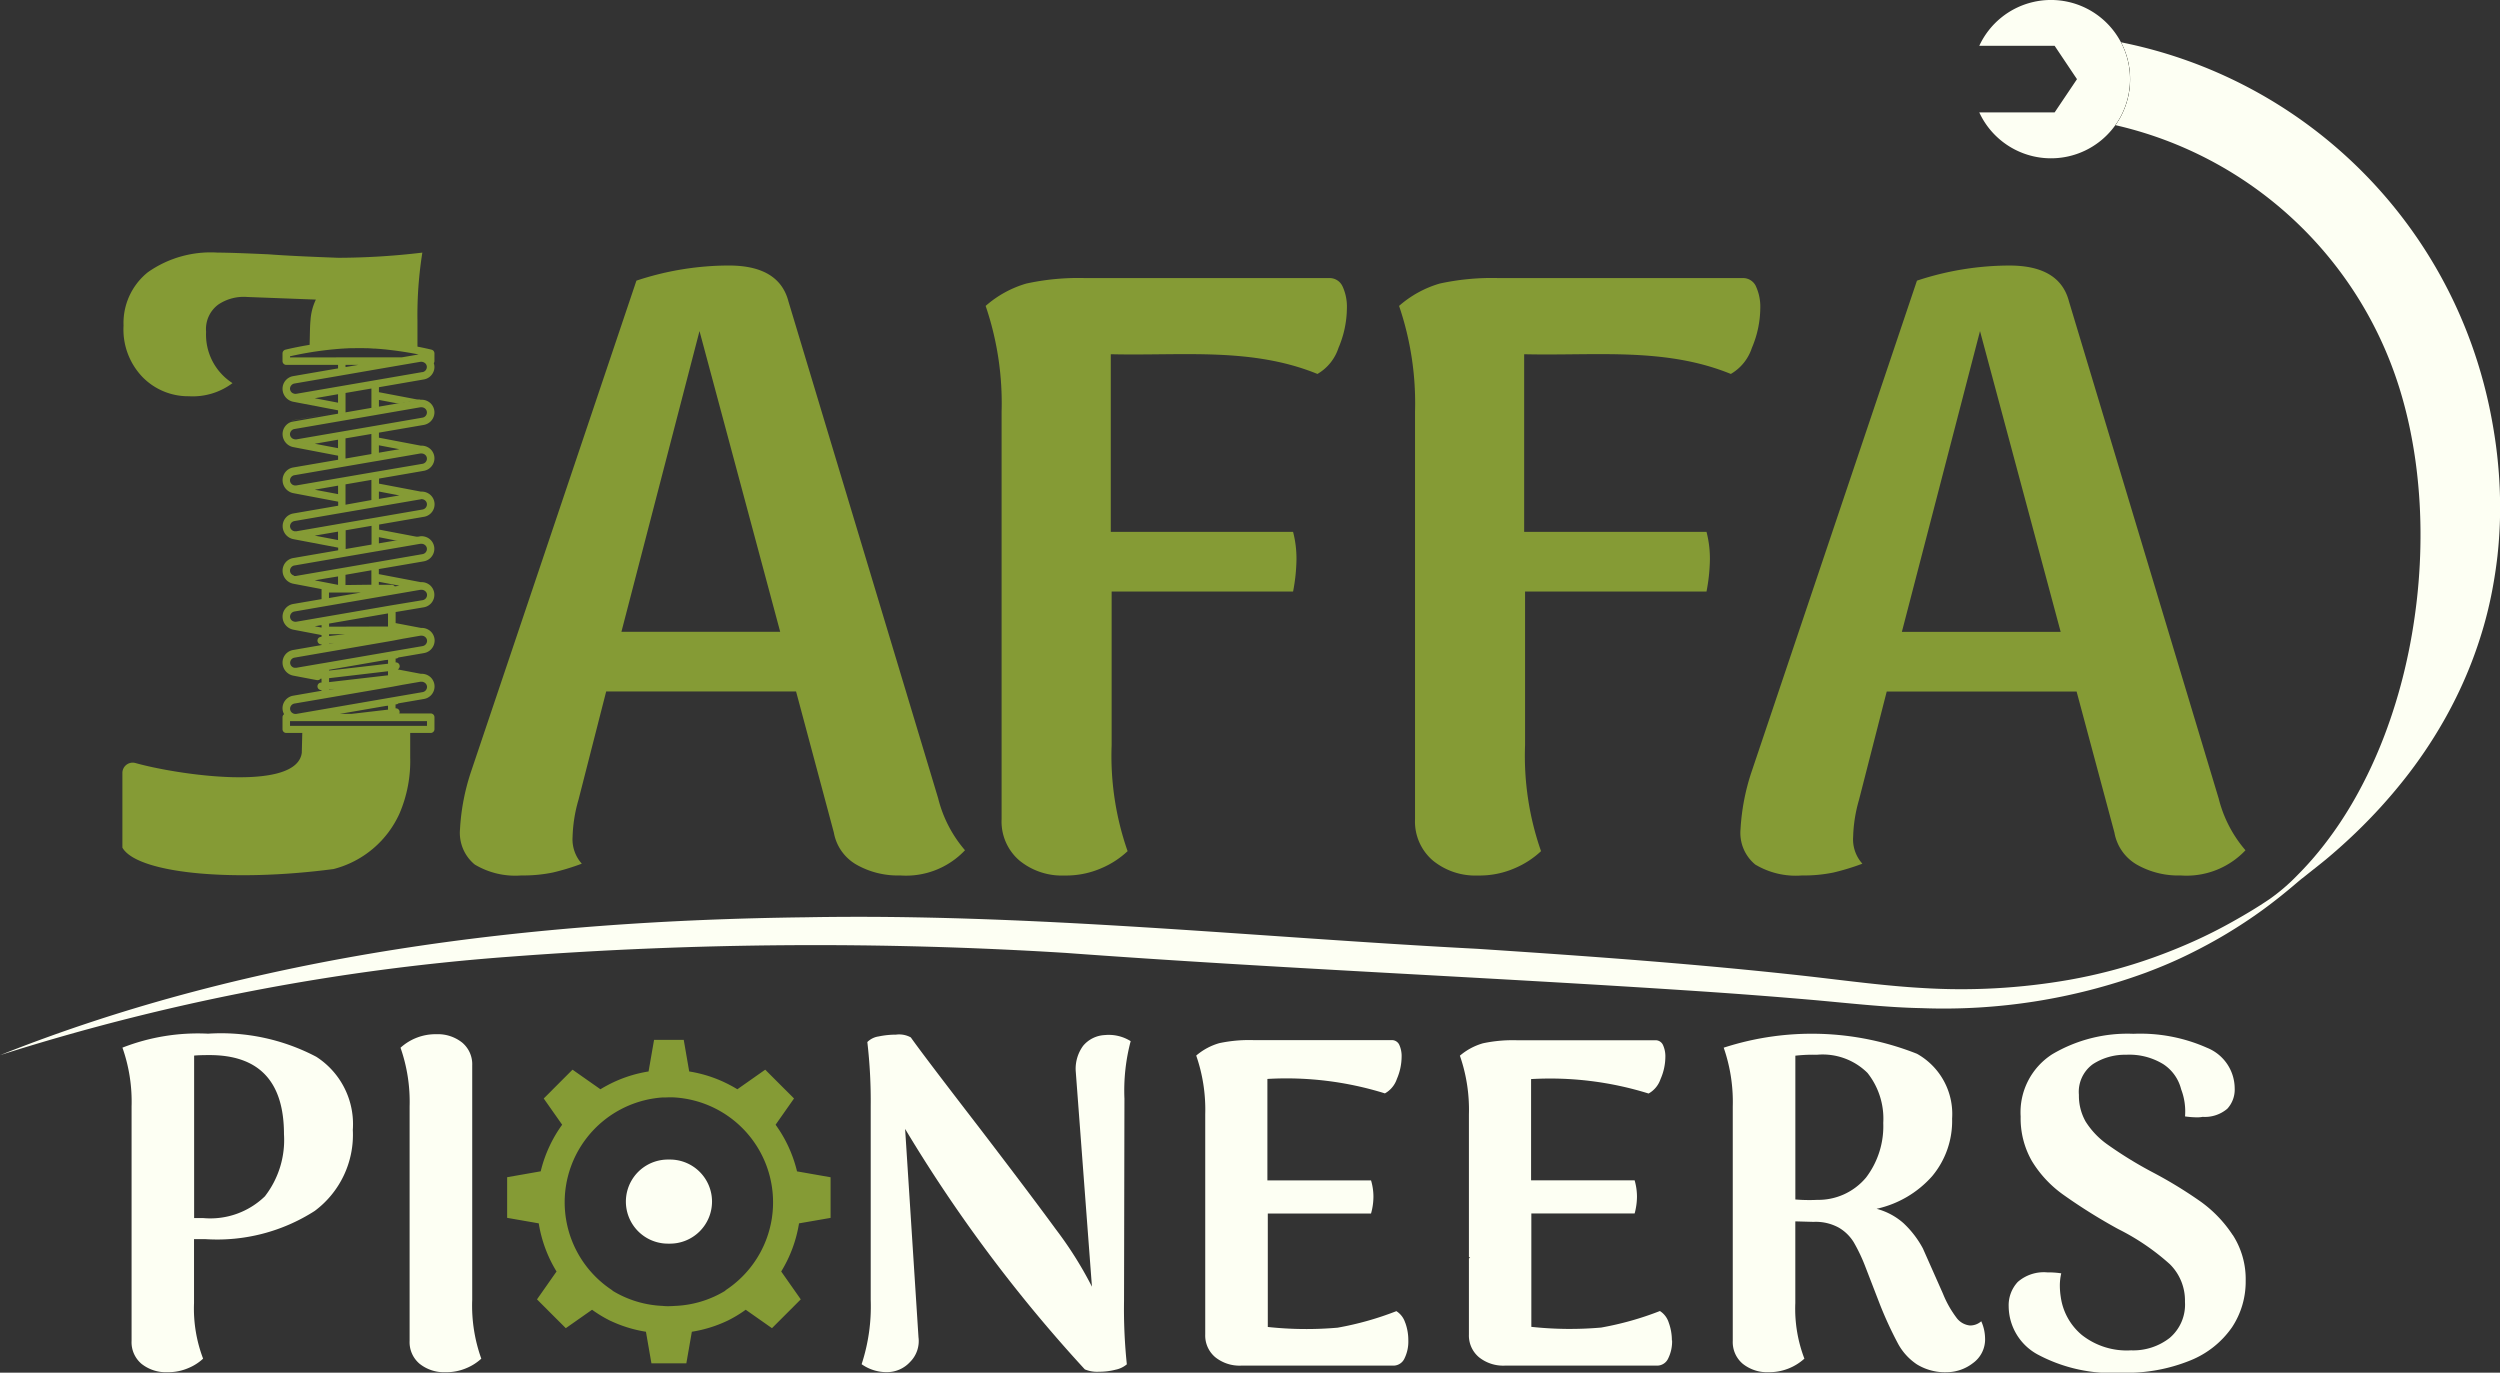 <svg id="Group_2" data-name="Group 2" xmlns="http://www.w3.org/2000/svg" xmlns:xlink="http://www.w3.org/1999/xlink" width="123.026" height="67.548" viewBox="0 0 123.026 67.548">
  <rect x="0" y="0" width="123.026" height="67.548" fill="#333333" stroke="none"/>
  <defs>
    <clipPath id="clip-path">
      <rect id="Rectangle_1" data-name="Rectangle 1" width="123.026" height="67.548" fill="none"/>
    </clipPath>
  </defs>
  <g id="Group_1" data-name="Group 1" clip-path="url(#clip-path)">
    <path id="Path_1" data-name="Path 1" d="M59.172,90.943a19.494,19.494,0,0,0-.241,3.341v1.308H53.623c.019-.931.024-1.12.046-1.33a2.75,2.75,0,0,1,.263-1.007l-3.371-.128a2.245,2.245,0,0,0-1.422.366,1.5,1.5,0,0,0-.609,1.347,2.831,2.831,0,0,0,1.3,2.526,3.266,3.266,0,0,1-2.154.645,3.14,3.14,0,0,1-2.253-.922,3.374,3.374,0,0,1-.955-2.55,3.2,3.2,0,0,1,1.2-2.633,5.37,5.37,0,0,1,3.434-.963q.647,0,2.518.085,1.1.086,3.412.17a35.456,35.456,0,0,0,4.142-.255" transform="translate(-38.388 -78.512)" fill="#859b35"/>
    <path id="Path_2" data-name="Path 2" d="M52.919,262.378l-.03,1.184c-.264,1.947-6.148,1.075-8.185.5a.507.507,0,0,0-.643.491v3.672c.71,1.248,5.305,1.724,10.393,1.054a4.9,4.9,0,0,0,3.251-2.749,6.546,6.546,0,0,0,.519-2.758v-1.4Z" transform="translate(-38.038 -226.513)" fill="#859b35"/>
    <path id="Path_3" data-name="Path 3" d="M105.023,125.9a.584.584,0,0,0-.085.021l2.049-.36Zm4.49-3.947-.194-.018h-.02c-.115-.01-.231-.018-.348-.025h-.018c-.115-.009-.232-.013-.349-.016h-.005c-.115,0-.23-.006-.347-.006s-.229,0-.344.006h-.006c-.086,0-.171.005-.257.011l-.094.005h-.015c-.119.008-.235.015-.35.025h-.018c-.124.011-.245.022-.366.036h2.9l-.172-.018" transform="translate(-90.594 -105.223)" fill="#859b35"/>
    <path id="Path_4" data-name="Path 4" d="M108.658,196.5a.624.624,0,0,0,.3-1.093.644.644,0,0,0-.448-.145l-2.063-.395v-.249l2.206-.379a.629.629,0,0,0,.526-.617.622.622,0,0,0-.221-.474.654.654,0,0,0-.441-.147h-.006l-.2.034-1.041.178-.818.139-.369.062-1.274.218h0l-.367.063-.105.018-2.1.362a.629.629,0,0,0-.526.617v.013a.654.654,0,0,0,.536.636l1.382.263v.493l-1.393.239a.629.629,0,0,0-.526.617v.011a.655.655,0,0,0,.536.638l1.382.263v.086l-.035.005a.184.184,0,0,0,.019.367h.016v.035l-1.393.242a.624.624,0,0,0-.526.615v.013a.653.653,0,0,0,.536.636l1.165.221a.118.118,0,0,0,.029,0,.191.191,0,0,0,.147-.075.178.178,0,0,0,.025,0h.016v.194l-.035,0a.187.187,0,0,0-.163.206.183.183,0,0,0,.182.162h.016v.035l-1.393.242a.627.627,0,0,0-.526.616.61.61,0,0,0,.077.295.182.182,0,0,0-.077.148v.592a.184.184,0,0,0,.183.183H109a.185.185,0,0,0,.185-.183v-.592a.185.185,0,0,0-.185-.185h-1.544a.187.187,0,0,0,.014-.089.184.184,0,0,0-.2-.161v-.194l.042-.006a.169.169,0,0,0,.1-.047l1.255-.215a.624.624,0,0,0,.3-1.093.644.644,0,0,0-.448-.145l-1.14-.216a.187.187,0,0,0,.094-.182.184.184,0,0,0-.2-.162v-.194l.042,0a.177.177,0,0,0,.1-.051l1.252-.215a.629.629,0,0,0,.526-.617.622.622,0,0,0-.221-.474.651.651,0,0,0-.448-.147l-1.25-.238v-.545Zm-1.2-1.065-.2.034-.029,0-.018-.02a.018.018,0,0,0-.009-.008.234.234,0,0,0-.049-.035.127.127,0,0,1-.014,0,.149.149,0,0,0-.063-.014h-.629v-.148Zm-5.185-.495-.014-.005-.042-.017a.314.314,0,0,1-.049-.034.244.244,0,0,1-.092-.19v0a.26.26,0,0,1,.221-.253l2.355-.407h0l1.642-.283.07-.011,2.124-.366.027,0s.005,0,.008,0h.022a.274.274,0,0,1,.178.065.248.248,0,0,1,.091.192.26.26,0,0,1-.221.253l-2.358.407-1.644.283-2.2.379a.251.251,0,0,1-.119,0m2.534.451V194.9l1.275-.223v.711Zm.76.369-1.572.271v-.271Zm-2.274-.6.534-.093.614-.1v.415Zm0,2.26.224-.039.113-.018v.12Zm5.525,4.9h-6.74V202.1h6.74Zm-4.28-.591,2.243-.387.119-.014v.194l-1.782.207Zm3.074-1.428.882-.152.027,0h.008l.022,0a.281.281,0,0,1,.178.066.248.248,0,0,1,.091.192.261.261,0,0,1-.221.254l-1.546.266-3.27.565-1.386.239a.279.279,0,0,1-.225-.061.248.248,0,0,1-.091-.194.261.261,0,0,1,.221-.254l1.543-.264s0,0,0,0l3.27-.563Zm-.712-.668v.2l-2.9.335v-.194Zm-2.9-.034v-.037l2.755-.477.147-.016v.194Zm.281.9-.281.047v-.015Zm3.333-2.463.882-.153h.027s.005,0,.008,0h.022a.273.273,0,0,1,.178.065.247.247,0,0,1,.091.192.265.265,0,0,1-.221.256l-1.546.264-3.27.564v0l-.221.037-1.165.2a.189.189,0,0,1-.059,0,.17.17,0,0,1-.034,0,.158.158,0,0,1-.025,0c-.014,0-.025-.01-.039-.015l-.017-.006a.293.293,0,0,1-.049-.032.249.249,0,0,1-.092-.192v0a.26.26,0,0,1,.221-.253l1.543-.267h0l3.27-.564Zm-2.835-.225-.779.089v-.089Zm-.779-.371V197.3l2.9-.5v.645Zm.25.8-.25.043v-.014Zm2.8-1.848-3.27.564-1.386.239a.276.276,0,0,1-.168-.024h-.006a.429.429,0,0,1-.049-.033.251.251,0,0,1-.092-.191v0a.261.261,0,0,1,.221-.254l1.543-.267h0l3.27-.563.5-.086.882-.152.027,0h.008l.022,0a.275.275,0,0,1,.178.066.244.244,0,0,1,.091.192.261.261,0,0,1-.221.253Z" transform="translate(-87.805 -166.614)" fill="#859b35"/>
    <path id="Path_5" data-name="Path 5" d="M108.658,147.335a.629.629,0,0,0,.526-.617.622.622,0,0,0-.221-.474.647.647,0,0,0-.448-.147l-2.063-.393v-.249l2.206-.379a.631.631,0,0,0,.526-.617.621.621,0,0,0-.221-.476.64.64,0,0,0-.448-.145l-.058-.013-.018,0-1,.176.023.005-.02,0-.492.085-.495.085v-.005l-.369.065v0l-1.274.221h0l-.368.065-.242.042-2.049.36a.626.626,0,0,0-.442.6v.011a.654.654,0,0,0,.539.635l2.193.42v.2l-2.206.379a.629.629,0,0,0-.526.617v.012a.656.656,0,0,0,.536.637l2.2.417v.2l-2.206.381a.629.629,0,0,0-.526.617v.012a.656.656,0,0,0,.539.637l2.193.416v.2l.368-.063v-.992l1.274-.219v.99l-1.274.22,3.706-.631-.2-.039-1.859-.354v-.249l2.206-.381a.623.623,0,0,0,.3-1.092.647.647,0,0,0-.448-.147l-2.063-.393v-.249Zm-1.2-1.064-.512.086-.495.086v-.364Zm-5.125-.487s-.005,0-.008,0a.133.133,0,0,1-.051-.008.139.139,0,0,1-.03-.01.209.209,0,0,1-.075-.043.254.254,0,0,1-.094-.192h0a.262.262,0,0,1,.221-.254l2.357-.407h0l1.642-.282.128-.023,2.067-.358h.033a.069.069,0,0,1,.023,0,.276.276,0,0,1,.177.063.249.249,0,0,1,.091.195.26.26,0,0,1-.221.253l-2.358.407-1.644.283-2.2.379a.3.3,0,0,1-.059,0m3.749-.267v.989l-1.274.221v-.992Zm-2.789.482.534-.092.613-.108v.417Zm0,2.262,1.15-.2v.417Zm0,2.26.534-.092.613-.105v.415Zm3.977.237.188.035-.512.086-.495.087V150.6Zm1.247-2.033h.008a.071.071,0,0,1,.023,0,.276.276,0,0,1,.177.063.249.249,0,0,1,.091.195.26.26,0,0,1-.221.253l-2.358.407-1.644.282-2.2.381a.3.3,0,0,1-.059,0c-.011,0-.022,0-.033,0a.2.2,0,0,1-.025-.006.176.176,0,0,1-.04-.014l-.015-.006a.208.208,0,0,1-.049-.033.252.252,0,0,1-.094-.19v0a.262.262,0,0,1,.221-.254l2.357-.407h0l1.642-.282.128-.023,2.067-.355a.088.088,0,0,1,.025,0m-3.709.263V148l1.274-.22v.992Zm2.65-.457-.512.087-.495.085v-.364Zm-1.222-1.154-1.644.283-2.2.379a.305.305,0,0,1-.118-.005l-.019-.006a.219.219,0,0,1-.037-.014.258.258,0,0,1-.049-.034.25.25,0,0,1-.094-.191v0a.261.261,0,0,1,.221-.253l2.357-.407h0l1.642-.283.07-.011,2.125-.368h.025s.006,0,.008,0h.023a.276.276,0,0,1,.177.063.248.248,0,0,1,.091.193.259.259,0,0,1-.221.253Z" transform="translate(-87.805 -124.165)" fill="#859b35"/>
    <path id="Path_6" data-name="Path 6" d="M109.184,124.032a.186.186,0,0,0-.138-.178c-.032-.008-.347-.087-.836-.177-.269-.049-.589-.1-.945-.147h-3.638c-.185.023-.36.049-.524.075-.723.115-1.219.24-1.256.249a.188.188,0,0,0-.139.178v.383a.184.184,0,0,0,.185.186h2.548v.172l-2.206.381a.629.629,0,0,0-.526.617v.009a.654.654,0,0,0,.539.638l2.193.42v.2l.368-.066v-.989l1.274-.219v.985l.369-.066v-.358l.966.182.018,0,1.021-.18-.038-.008-1.967-.374V125.7l2.206-.382a.626.626,0,0,0,.526-.615.642.642,0,0,0-.032-.186.194.194,0,0,0,.032-.1Zm-7.108.2v-.053a16.867,16.867,0,0,1,1.8-.307c.108-.014.214-.023.319-.035.038,0,.075-.005.113-.01.116-.009.229-.019.343-.027.025,0,.051,0,.077-.005l.282-.014c.034,0,.066,0,.1,0,.115,0,.23-.005.34-.005s.231,0,.35.005a.356.356,0,0,0,.052,0c.11,0,.224.01.338.018.024,0,.048,0,.072,0l.33.025.091.009c.106.009.214.022.323.035.558.063,1.047.151,1.4.219l-.574.1-.253.043Zm3.361.369-.629.108V124.6Zm-2.144,1.641.534-.091.613-.107v.417Zm5.3-1.288-2.358.407-1.644.283-2.2.379a.278.278,0,0,1-.116-.006h0a.183.183,0,0,1-.046-.018h-.01a.5.5,0,0,1-.049-.034.254.254,0,0,1-.094-.192h0a.264.264,0,0,1,.221-.255l2.357-.406h0l1.642-.285,1.324-.228.878-.15a.279.279,0,0,1,.057,0,.376.376,0,0,1,.076.014.316.316,0,0,1,.029.014.226.226,0,0,1,.048.028.3.3,0,0,1,.043.038h0a.251.251,0,0,1,.059.163.26.26,0,0,1-.221.253" transform="translate(-87.805 -106.645)" fill="#859b35"/>
    <path id="Path_7" data-name="Path 7" d="M189.163,121.8,181.8,97.364q-.457-1.776-2.936-1.776a14.5,14.5,0,0,0-4.547.744l-8.146,24.185a10.768,10.768,0,0,0-.536,2.811,2.02,2.02,0,0,0,.724,1.737,3.877,3.877,0,0,0,2.293.538,7.25,7.25,0,0,0,1.551-.144,11.55,11.55,0,0,0,1.426-.435,1.792,1.792,0,0,1-.454-1.322,7.181,7.181,0,0,1,.29-1.819l1.363-5.333h9.345l1.859,6.944a2.28,2.28,0,0,0,1.1,1.571,4.124,4.124,0,0,0,2.169.538,3.99,3.99,0,0,0,3.185-1.24,6.2,6.2,0,0,1-1.323-2.564m-15.585-8.185,3.843-14.8,3.971,14.8Z" transform="translate(-142.998 -82.522)" fill="#859b35"/>
    <path id="Path_8" data-name="Path 8" d="M372.376,100.528a.693.693,0,0,0-.66-.414H359.727a12.024,12.024,0,0,0-2.916.269,5.258,5.258,0,0,0-2,1.1,14.831,14.831,0,0,1,.785,5.208v20.053a2.527,2.527,0,0,0,.869,2.025,3.3,3.3,0,0,0,2.231.744,4.342,4.342,0,0,0,1.839-.372,4.4,4.4,0,0,0,1.262-.826,14.2,14.2,0,0,1-.786-5.212v-7.564h8.929a8.889,8.889,0,0,0,.167-1.572,5.246,5.246,0,0,0-.167-1.364h-8.971v-8.742c3.528.084,6.918-.353,10.17.97a2.3,2.3,0,0,0,1.035-1.281,5.064,5.064,0,0,0,.414-1.945,2.39,2.39,0,0,0-.209-1.074" transform="translate(-306.307 -86.429)" fill="#859b35"/>
    <path id="Path_9" data-name="Path 9" d="M521.22,100.528a.693.693,0,0,0-.66-.414H508.57a12.024,12.024,0,0,0-2.916.269,5.258,5.258,0,0,0-2,1.1,14.832,14.832,0,0,1,.785,5.208v20.053a2.527,2.527,0,0,0,.869,2.025,3.3,3.3,0,0,0,2.231.744,4.342,4.342,0,0,0,1.839-.372,4.4,4.4,0,0,0,1.262-.826,14.2,14.2,0,0,1-.786-5.212v-7.564h8.929a8.9,8.9,0,0,0,.167-1.572,5.248,5.248,0,0,0-.167-1.364H509.81v-8.742c3.528.084,6.918-.353,10.17.97a2.305,2.305,0,0,0,1.035-1.281,5.065,5.065,0,0,0,.414-1.945,2.39,2.39,0,0,0-.209-1.074" transform="translate(-434.805 -86.429)" fill="#859b35"/>
    <path id="Path_10" data-name="Path 10" d="M650.144,121.8l-7.359-24.435q-.453-1.776-2.935-1.776a14.522,14.522,0,0,0-4.549.744l-8.144,24.185a10.784,10.784,0,0,0-.538,2.811,2.016,2.016,0,0,0,.724,1.737,3.879,3.879,0,0,0,2.295.538,7.269,7.269,0,0,0,1.551-.144,11.757,11.757,0,0,0,1.427-.435,1.783,1.783,0,0,1-.455-1.322,7.171,7.171,0,0,1,.288-1.819l1.365-5.333h9.343l1.862,6.944a2.277,2.277,0,0,0,1.094,1.571,4.13,4.13,0,0,0,2.172.538,3.99,3.99,0,0,0,3.183-1.24,6.2,6.2,0,0,1-1.323-2.564m-15.586-8.185,3.845-14.8,3.969,14.8Z" transform="translate(-540.967 -82.522)" fill="#859b35"/>
    <path id="Path_11" data-name="Path 11" d="M53.6,373.3a10.067,10.067,0,0,0-5.324-1.135,10.182,10.182,0,0,0-4.213.687,7.987,7.987,0,0,1,.45,2.895v11.534A1.392,1.392,0,0,0,45,388.41a1.919,1.919,0,0,0,1.272.413,2.5,2.5,0,0,0,1.045-.207,2.408,2.408,0,0,0,.716-.459,6.933,6.933,0,0,1-.447-2.733v-3.148h.565a8.89,8.89,0,0,0,5.375-1.389A4.672,4.672,0,0,0,55.4,376.9a3.94,3.94,0,0,0-1.8-3.6m-2.515,6.857a3.858,3.858,0,0,1-3.068,1.08h-.426v-7.994c.141-.015.392-.025.754-.025q3.669,0,3.668,3.9a4.521,4.521,0,0,1-.928,3.035" transform="translate(-38.038 -321.297)" fill="#fdfff3"/>
    <path id="Path_12" data-name="Path 12" d="M147.72,385.4V373.862a1.388,1.388,0,0,0-.493-1.123,1.918,1.918,0,0,0-1.271-.413,2.564,2.564,0,0,0-1.764.665,8.06,8.06,0,0,1,.447,2.895V387.42a1.388,1.388,0,0,0,.493,1.125,1.918,1.918,0,0,0,1.271.413,2.5,2.5,0,0,0,1.048-.207,2.468,2.468,0,0,0,.716-.459,7.719,7.719,0,0,1-.447-2.895" transform="translate(-124.482 -321.432)" fill="#fdfff3"/>
    <path id="Path_13" data-name="Path 13" d="M323.135,375.64a9.475,9.475,0,0,1,.307-2.826,2.029,2.029,0,0,0-1.271-.3,1.478,1.478,0,0,0-1.069.529,1.915,1.915,0,0,0-.366,1.218l.024.323.776,10.313a18.619,18.619,0,0,0-1.776-2.824q-1.258-1.721-3.775-5.009-2.775-3.6-3.362-4.434a1.179,1.179,0,0,0-.727-.137,4.23,4.23,0,0,0-.86.089.979.979,0,0,0-.553.276,25.071,25.071,0,0,1,.166,3.171v9.511a9.127,9.127,0,0,1-.447,3.171,2.116,2.116,0,0,0,1.269.39,1.535,1.535,0,0,0,1.108-.493A1.454,1.454,0,0,0,313,387.38l-.658-10.248a72.62,72.62,0,0,0,8.844,11.834,1.564,1.564,0,0,0,.705.115,3.186,3.186,0,0,0,.81-.1,1.252,1.252,0,0,0,.552-.264,26.171,26.171,0,0,1-.138-3.124Z" transform="translate(-267.801 -321.578)" fill="#fdfff3"/>
    <path id="Path_14" data-name="Path 14" d="M440.921,388.4a1.037,1.037,0,0,0-.435-.573,15.314,15.314,0,0,1-2.893.814,17.714,17.714,0,0,1-3.434-.035v-5.584h5.08a3.033,3.033,0,0,0,.118-.848,2.815,2.815,0,0,0-.118-.782h-5.1V376.4a16.276,16.276,0,0,1,5.783.711,1.278,1.278,0,0,0,.589-.711,2.8,2.8,0,0,0,.233-1.079,1.341,1.341,0,0,0-.115-.6.4.4,0,0,0-.376-.232h-6.82a7.084,7.084,0,0,0-1.658.149,3.025,3.025,0,0,0-1.139.612,8.112,8.112,0,0,1,.444,2.893V388.97a1.394,1.394,0,0,0,.495,1.125,1.908,1.908,0,0,0,1.269.413h7.478a.6.6,0,0,0,.564-.355,1.872,1.872,0,0,0,.188-.885,2.5,2.5,0,0,0-.151-.873" transform="translate(-371.77 -323.305)" fill="#fdfff3"/>
    <path id="Path_15" data-name="Path 15" d="M528.842,451.494h0a.131.131,0,0,0,.031-.014l-.031.012m0,.134v.065a.6.6,0,0,0,.063-.032.219.219,0,0,1-.063-.032" transform="translate(-456.554 -389.768)" fill="#0e1101"/>
    <path id="Path_16" data-name="Path 16" d="M536.034,389.268a1.872,1.872,0,0,1-.191.885.6.6,0,0,1-.564.355H527.8a1.907,1.907,0,0,1-1.269-.413,1.394,1.394,0,0,1-.495-1.125v-3.741a.62.62,0,0,0,.063-.032.225.225,0,0,1-.063-.032v-.132a.142.142,0,0,0,.031-.014l-.031.012v-6.882a8.111,8.111,0,0,0-.444-2.893,3.025,3.025,0,0,1,1.138-.611,7.068,7.068,0,0,1,1.658-.149h6.819a.4.4,0,0,1,.378.232,1.338,1.338,0,0,1,.118.6,2.743,2.743,0,0,1-.237,1.079,1.282,1.282,0,0,1-.588.711,16.289,16.289,0,0,0-5.783-.711v4.984h5.1l0,.015a2.918,2.918,0,0,1,.111.767,3.14,3.14,0,0,1-.065.636c-.009.048-.02.1-.032.143l-.018.069h-5.083V388.6a17.713,17.713,0,0,0,3.434.035,15.315,15.315,0,0,0,2.893-.814,1.043,1.043,0,0,1,.435.573,2.537,2.537,0,0,1,.154.873" transform="translate(-453.75 -323.305)" fill="#fdfff3"/>
    <path id="Path_17" data-name="Path 17" d="M633.227,386.317a.818.818,0,0,1-.562.206.939.939,0,0,1-.661-.389,5.154,5.154,0,0,1-.659-1.172l-.988-2.228a4.8,4.8,0,0,0-.951-1.241,3.242,3.242,0,0,0-1.329-.711,5.12,5.12,0,0,0,2.73-1.6,4.231,4.231,0,0,0,.987-2.838,3.393,3.393,0,0,0-1.729-3.191,14.049,14.049,0,0,0-9.511-.3A8.129,8.129,0,0,1,621,375.75v11.534a1.392,1.392,0,0,0,.492,1.125,1.916,1.916,0,0,0,1.269.413,2.574,2.574,0,0,0,1.764-.667,6.879,6.879,0,0,1-.447-2.733V381.4l.9.025a2.354,2.354,0,0,1,1.244.286,2.113,2.113,0,0,1,.728.711,8.376,8.376,0,0,1,.565,1.185l.728,1.884a18.805,18.805,0,0,0,.884,1.917,2.86,2.86,0,0,0,.94,1.033,2.647,2.647,0,0,0,1.492.381,2.113,2.113,0,0,0,1.246-.436,1.436,1.436,0,0,0,.611-1.241,2.109,2.109,0,0,0-.187-.827m-8.113-5.974a8.319,8.319,0,0,1-1.036-.021v-7.076a7.62,7.62,0,0,1,1.06-.046,3.131,3.131,0,0,1,2.49.894,3.622,3.622,0,0,1,.776,2.46,4.169,4.169,0,0,1-.845,2.686,3.061,3.061,0,0,1-2.446,1.1" transform="translate(-535.73 -321.296)" fill="#fdfff3"/>
    <path id="Path_18" data-name="Path 18" d="M734.1,382.068a6.213,6.213,0,0,0-1.576-1.642,21.522,21.522,0,0,0-2.352-1.437,19.8,19.8,0,0,1-2.208-1.355,3.985,3.985,0,0,1-1.1-1.148,2.576,2.576,0,0,1-.329-1.311,1.679,1.679,0,0,1,.693-1.515,2.9,2.9,0,0,1,1.632-.459,3.192,3.192,0,0,1,1.836.469,2.076,2.076,0,0,1,.87,1.231,3.035,3.035,0,0,1,.191,1.334,4.538,4.538,0,0,0,.538.045,1.468,1.468,0,0,0,.329-.023,1.7,1.7,0,0,0,1.214-.4,1.392,1.392,0,0,0,.363-1,2.163,2.163,0,0,0-1.364-2,8.076,8.076,0,0,0-3.621-.687,7.265,7.265,0,0,0-3.984,1,3.388,3.388,0,0,0-1.564,3.068,4.221,4.221,0,0,0,.553,2.193,5.6,5.6,0,0,0,1.539,1.653,27.081,27.081,0,0,0,2.7,1.69,11.442,11.442,0,0,1,2.552,1.735,2.514,2.514,0,0,1,.742,1.85,2.15,2.15,0,0,1-.754,1.778,2.915,2.915,0,0,1-1.9.61,3.567,3.567,0,0,1-2.424-.759,2.973,2.973,0,0,1-1.033-1.859,3.76,3.76,0,0,1-.046-.553,2.645,2.645,0,0,1,.069-.619,4.209,4.209,0,0,0-.682-.046,1.945,1.945,0,0,0-1.458.47,1.682,1.682,0,0,0-.447,1.206,2.718,2.718,0,0,0,1.41,2.355,7.765,7.765,0,0,0,4.164.907,8.33,8.33,0,0,0,3.374-.609,4.569,4.569,0,0,0,2.045-1.632,4.064,4.064,0,0,0,.67-2.285,4.008,4.008,0,0,0-.634-2.251" transform="translate(-624.231 -321.296)" fill="#fdfff3"/>
    <path id="Path_19" data-name="Path 19" d="M113.3,56.361q-.142.116-.282.235c-.544.464-1.1.912-1.677,1.331s-1.167.807-1.775,1.172-1.232.7-1.869,1.013-1.289.592-1.952.843c-.076.029-.152.06-.229.086a28.862,28.862,0,0,1-10.95,1.716c-1.777-.032-3.743-.264-5.515-.417s-3.7-.3-5.475-.418c-10.359-.692-20.743-1.118-31.1-1.881a198.357,198.357,0,0,0-27.387.185A109.126,109.126,0,0,0,0,65.071c12.567-5,26.227-6.624,39.679-6.785,11.037-.2,22,.979,33.012,1.551,5.49.361,11,.754,16.473,1.373,1.733.2,3.716.462,5.443.556a30.783,30.783,0,0,0,7.206-.4q1.052-.186,2.086-.458t2.05-.635q1.012-.361,1.991-.8t1.918-.967c.623-.348,1.241-.716,1.831-1.117a9.559,9.559,0,0,0,1.372-1.179q.556-.558,1.055-1.17t.956-1.285q.457-.675.856-1.387t.756-1.476q.355-.764.655-1.551t.553-1.613q.252-.823.451-1.662t.348-1.7q.148-.855.245-1.719t.141-1.727q.044-.86.036-1.722t-.07-1.7q-.061-.838-.176-1.671-.114-.817-.283-1.626-.166-.79-.391-1.567c-.046-.158-.093-.315-.143-.472A19.088,19.088,0,0,0,104.1,19.305a3.9,3.9,0,0,0,.276-4.078,23.139,23.139,0,0,1,17.535,15.709c.232.735.426,1.468.583,2.206q.2.943.33,1.9.124.93.175,1.868.049.911.024,1.825-.025.892-.123,1.779-.1.87-.266,1.731t-.4,1.681q-.235.825-.537,1.629t-.666,1.575q-.365.775-.791,1.52t-.911,1.462q-.487.72-1.026,1.4t-1.137,1.34q-.6.659-1.243,1.277t-1.345,1.211c-.415.35-.848.676-1.268,1.019" transform="translate(0 -13.146)" fill="#fdfff3"/>
    <path id="Path_20" data-name="Path 20" d="M751.783,15.274a3.878,3.878,0,0,1-.724,2.262q-.82-.191-1.659-.308l.489-.442.191-2.9-.465-.707q.868.107,1.719.28a3.858,3.858,0,0,1,.448,1.816" transform="translate(-646.964 -11.376)" fill="#0e1101"/>
    <path id="Path_21" data-name="Path 21" d="M719.981,3.9a3.888,3.888,0,0,1-7.418,1.632l3.708,0,1.1-1.636-1.1-1.642-3.708,0A3.889,3.889,0,0,1,719.981,3.9" transform="translate(-615.162 0)" fill="#fdfff3"/>
    <path id="Path_22" data-name="Path 22" d="M198.506,383.085v-2l-1.5-.263-.151-.026A6.5,6.5,0,0,0,195.8,378.5l.907-1.291-1.072-1.073-.345-.345-1.259.885-.112.079c-.125-.076-.253-.149-.383-.216a6.431,6.431,0,0,0-1.987-.66l-.269-1.556H189.82l-.271,1.556a6.44,6.44,0,0,0-1.987.66c-.13.068-.258.14-.383.216l-.111-.079-1.261-.885-.345.345-1.072,1.073.907,1.291a6.521,6.521,0,0,0-1.056,2.294l-.151.026-1.5.263v2l1.555.271a6.491,6.491,0,0,0,.876,2.369l-.046.064-.916,1.307.226.228,1.191,1.19,1.292-.907a6.245,6.245,0,0,0,.769.476c.051.028.1.053.155.077a6.459,6.459,0,0,0,1.728.53l.27,1.555h1.718l.271-1.555a6.452,6.452,0,0,0,1.726-.53c.053-.024.1-.049.155-.077a6.34,6.34,0,0,0,.77-.476l1.292.907,1.19-1.19.227-.228-.917-1.307-.046-.064a6.492,6.492,0,0,0,.877-2.369Zm-5.176,3.568s0,.009,0,.013a5.133,5.133,0,0,1-2.474.75s-.186.014-.36.014c-.14,0-.233-.011-.254-.014h0a5.133,5.133,0,0,1-2.47-.75s0-.009,0-.013a5.172,5.172,0,0,1,2.456-9.494c.021,0,.042,0,.062,0l.053,0c.068,0,.158-.007.244-.007.055,0,.1,0,.141,0h0a5.172,5.172,0,0,1,2.6,9.5" transform="translate(-157.633 -323.152)" fill="#859b35"/>
    <path id="Path_23" data-name="Path 23" d="M229.523,419.515a2.07,2.07,0,0,1-2.07,2.069h-.1a2.069,2.069,0,1,1,0-4.138h.1a2.07,2.07,0,0,1,2.07,2.07" transform="translate(-194.484 -360.384)" fill="#fdfff3"/>
    <path id="Path_24" data-name="Path 24" d="M242.463,404.069a3.9,3.9,0,0,1,.056,7.8,3.9,3.9,0,0,0-.056-7.8" transform="translate(-209.32 -348.836)" fill="#859b35"/>
    <path id="Path_25" data-name="Path 25" d="M214.824,404.069a3.9,3.9,0,0,0-.056,7.8,3.9,3.9,0,0,1,.056-7.8" transform="translate(-182.135 -348.836)" fill="#859b35"/>
  </g>
</svg>
